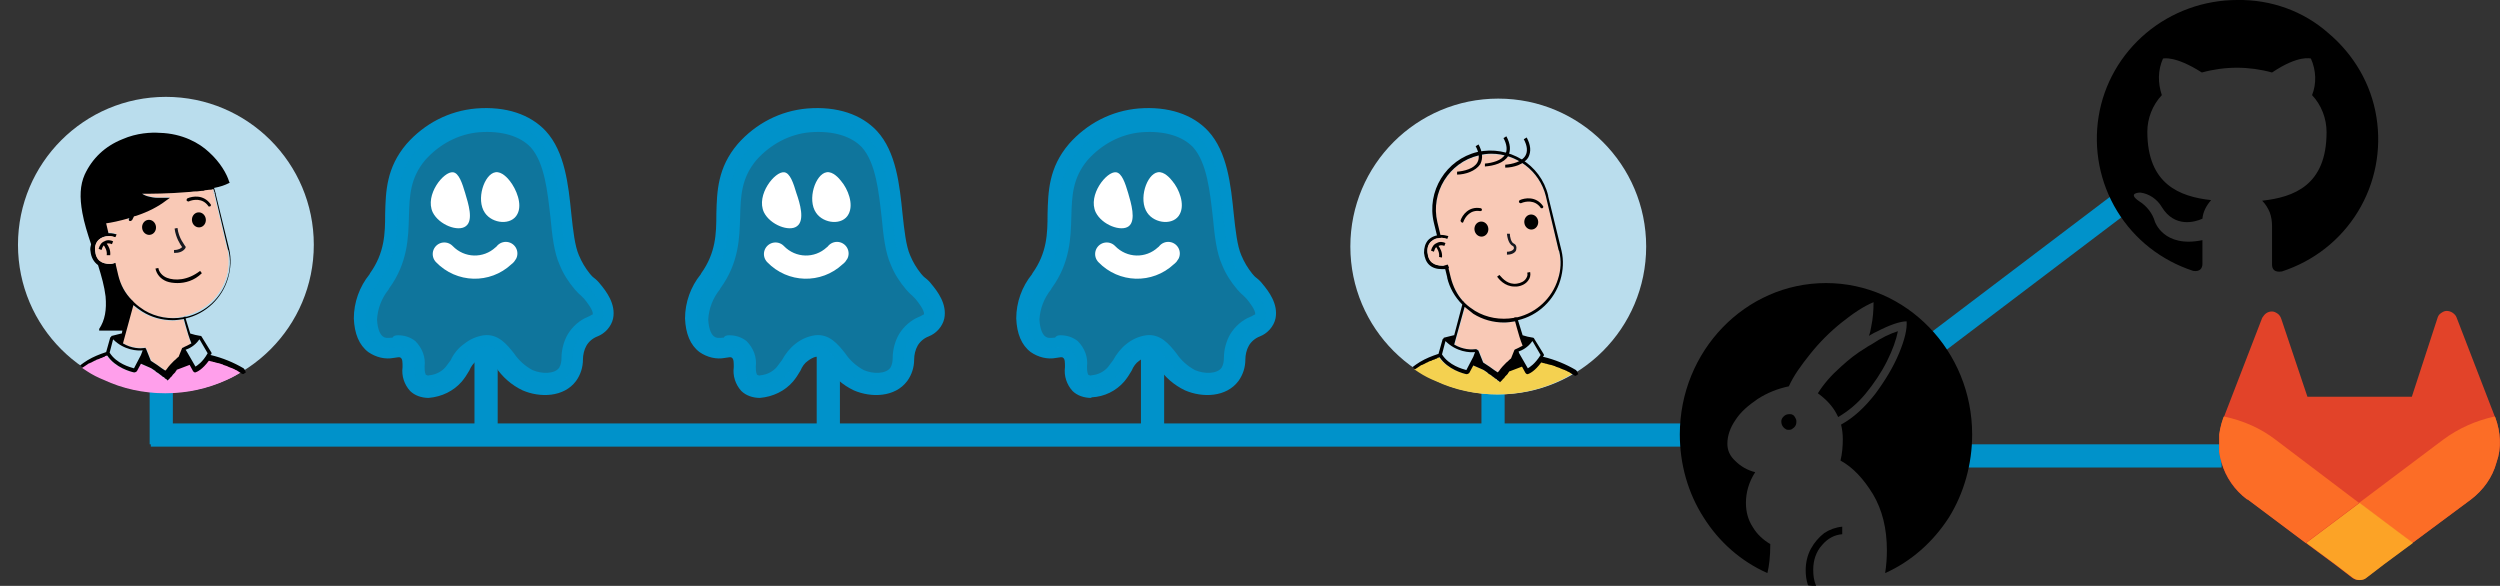 <?xml version="1.0" encoding="utf-8"?>
<!-- Generator: Adobe Illustrator 24.2.0, SVG Export Plug-In . SVG Version: 6.00 Build 0)  -->
<svg version="1.1" id="Layer_1" xmlns="http://www.w3.org/2000/svg" xmlns:xlink="http://www.w3.org/1999/xlink" x="0px" y="0px"
	 viewBox="0 0 431 101" style="enable-background:new 0 0 431 101;" xml:space="preserve">
<rect x="0" y="0" width="431" height="101" fill="#333333" stroke="none"/>
<style type="text/css">
	.st0{fill:none;stroke:#0092CA;stroke-width:4;}
	.st1{clip-path:url(#SVGID_2_);}
	.st2{clip-path:url(#SVGID_4_);}
	.st3{clip-path:url(#SVGID_6_);}
	.st4{fill:#E24329;}
	.st5{fill:#FC6D26;}
	.st6{fill:#FCA326;}
	.st7{fill:#0092CA;}
	.st8{opacity:0.7;fill:#0092CA;enable-background:new    ;}
	.st9{fill:#FFFFFF;}
	.st10{fill:none;stroke:#FFFFFF;stroke-width:4;stroke-linecap:round;stroke-linejoin:round;}
	.st11{fill:#BADDED;}
	.st12{fill:#F9C9B6;}
	.st13{fill:none;}
	.st14{fill:#F4D150;}
	.st15{fill:#171921;}
	.st16{fill:#FF9FEB;}
</style>
<line class="st0" x1="142.8" y1="60.2" x2="142.8" y2="76.6"/>
<line class="st0" x1="83.8" y1="59.6" x2="83.8" y2="76.6"/>
<line class="st0" x1="27.8" y1="66.4" x2="27.8" y2="76.6"/>
<line class="st0" x1="198.7" y1="59.6" x2="198.7" y2="76.6"/>
<line class="st0" x1="257.4" y1="66.4" x2="257.4" y2="76.6"/>
<line class="st0" x1="26" y1="75" x2="290" y2="75"/>
<line class="st0" x1="383" y1="78.6" x2="333.9" y2="78.6"/>
<line class="st0" x1="366.2" y1="34.6" x2="333.2" y2="59.6"/>
<g>
	<g>
		<defs>
			<rect id="SVGID_1_" x="289.5" y="48.8" width="50.5" height="52.2"/>
		</defs>
		<clipPath id="SVGID_2_">
			<use xlink:href="#SVGID_1_"  style="overflow:visible;"/>
		</clipPath>
		<g class="st1">
			<path d="M340,74.9c0-14.4-11.3-26.1-25.2-26.1s-25.2,11.7-25.2,26.1c0,5.1,1.4,10.1,4.1,14.3c2.7,4.3,6.5,7.6,11,9.6
				c0.3-1.2,0.5-2.9,0.5-5c-1.2-0.7-2.3-1.7-3-2.9c-0.8-1.2-1.2-2.6-1.2-4.2c0-1.8,0.5-3.6,1.6-5.3c-1.3-0.3-2.5-1-3.4-1.9
				c-1-0.9-1.4-1.9-1.4-3c0-1.4,0.5-2.8,1.4-4.1c0.9-1.4,2.2-2.5,3.8-3.6c1.7-1.1,3.5-1.8,5.4-2.2c0.8-1.8,2.1-3.6,3.7-5.6
				s3.4-3.8,5.4-5.4c2-1.6,3.8-2.8,5.5-3.5c0,1.4-0.1,2.8-0.4,4.2c-0.1,0.6-0.2,1.1-0.4,1.6c0.4-0.2,0.8-0.5,1.3-0.7
				c2.3-1.2,4.1-1.8,5.2-1.8c0.1,1.3-0.3,3.1-1.3,5.5s-2.4,4.7-4.1,7c-1.8,2.3-3.7,4.1-5.9,5.3c0.2,0.8,0.3,1.7,0.3,2.5
				c0,1.2-0.1,2.5-0.4,3.7c2.2,1.2,4,3.2,5.6,5.8c1.6,2.7,2.4,5.9,2.4,9.7c0,1.3-0.1,2.6-0.3,3.9c4.5-2,8.3-5.4,11-9.6
				C338.6,85,340,80,340,74.9z"/>
			<path d="M327.2,57.1c-0.3,1.5-0.9,3.2-1.9,5.2c-1,2-2.3,3.9-3.7,5.6c-1.4,1.7-3,3-4.7,4c-0.1-0.2-0.2-0.4-0.3-0.6
				c-0.7-1.3-1.7-2.4-3.2-3.5c1-1.6,2.3-3.1,4-4.6c1.3-1.2,2.7-2.3,4.2-3.2c0.3-0.2,0.6-0.4,1-0.6C324.4,58.2,325.9,57.5,327.2,57.1
				z"/>
			<path d="M312.2,94.6c-0.6,1.1-0.9,2.4-0.9,3.7c0,0.9,0.1,1.7,0.4,2.6c0.5,0.1,0.9,0.1,1.4,0.1c-0.4-0.9-0.5-1.8-0.5-2.8
				c0-1.6,0.5-3.1,1.5-4.2c1-1.2,2.2-1.8,3.5-1.9v-1.3c-1.1,0.1-2.2,0.5-3.1,1.1C313.6,92.6,312.8,93.5,312.2,94.6z"/>
			<path d="M309.3,71.7c0.1,0.1,0.2,0.3,0.3,0.5s0.1,0.4,0.1,0.5c0,0.4-0.1,0.7-0.4,1c-0.1,0.1-0.3,0.2-0.4,0.3
				c-0.2,0.1-0.3,0.1-0.5,0.1s-0.4,0-0.5-0.1c-0.2-0.1-0.3-0.2-0.4-0.3c-0.3-0.3-0.4-0.7-0.4-1c0-0.2,0-0.3,0.1-0.5s0.2-0.3,0.3-0.4
				c0.3-0.3,0.6-0.4,1-0.4c0.2,0,0.4,0,0.5,0.1C309.1,71.5,309.2,71.6,309.3,71.7z"/>
		</g>
	</g>
</g>
<path d="M385.7,0C380,0,374.4,2,370,5.7s-7.3,8.8-8.2,14.4c-0.9,5.6,0.2,11.4,3.2,16.3s7.6,8.5,13.1,10.3c1.2,0.2,1.6-0.5,1.6-1.2
	s0-2.1,0-4.1c-6.7,1.4-8.2-3.2-8.2-3.2c-0.4-1.4-1.4-2.7-2.7-3.5c-2.2-1.5,0.2-1.5,0.2-1.5c0.8,0.1,1.5,0.4,2.1,0.8s1.2,1,1.6,1.7
	c2.2,3.6,5.7,2.6,7,2c0.1-1.2,0.7-2.3,1.5-3.2c-5.4-0.6-11-2.7-11-11.8c0-2.3,0.9-4.6,2.5-6.3c-0.7-2.1-0.7-4.3,0.2-6.3
	c0,0,2-0.6,6.7,2.4c4-1.1,8.1-1.1,12.1,0c4.6-3.1,6.7-2.4,6.7-2.4c0.9,2,1,4.3,0.2,6.3c1.6,1.7,2.5,4,2.5,6.4
	c0,9.2-5.7,11.2-11.1,11.8c0.6,0.6,1,1.3,1.3,2c0.3,0.8,0.4,1.6,0.4,2.4c0,3.2,0,5.8,0,6.6s0.4,1.4,1.7,1.2
	c5.5-1.8,10.1-5.4,13.1-10.3s4.1-10.7,3.2-16.3c-0.9-5.7-3.9-10.8-8.3-14.5C397.1,1.9,391.5-0.1,385.7,0z"/>
<g>
	<g>
		<defs>
			<rect id="SVGID_3_" x="382.6" y="52.9" width="48.4" height="48"/>
		</defs>
		<clipPath id="SVGID_4_">
			<use xlink:href="#SVGID_3_"  style="overflow:visible;"/>
		</clipPath>
		<g class="st2">
			<g>
				<g>
					<defs>
						<rect id="SVGID_5_" x="382.6" y="52.8" width="48.4" height="48.1"/>
					</defs>
					<clipPath id="SVGID_6_">
						<use xlink:href="#SVGID_5_"  style="overflow:visible;"/>
					</clipPath>
					<g class="st3">
						<path class="st4" d="M430.2,72l-0.1-0.2l-6.6-17.1c-0.1-0.3-0.4-0.6-0.7-0.8c-0.3-0.2-0.7-0.3-1-0.3c-0.4,0-0.7,0.2-1,0.4
							s-0.5,0.5-0.6,0.9l-4.4,13.5h-18L393.3,55c-0.1-0.3-0.3-0.7-0.6-0.9c-0.3-0.2-0.6-0.4-1-0.4s-0.7,0.1-1,0.3s-0.5,0.5-0.7,0.8
							l-6.6,17.1l-0.1,0.2c-0.9,2.5-1.1,5.2-0.3,7.7c0.7,2.5,2.3,4.8,4.4,6.3l0,0h0.1l10,7.5l5,3.7l3,2.3c0.4,0.3,0.8,0.4,1.2,0.4
							c0.4,0,0.9-0.1,1.2-0.4l3-2.3l5-3.7l10.1-7.5l0,0c2.1-1.6,3.7-3.8,4.4-6.4C431.3,77.2,431.1,74.5,430.2,72z"/>
						<path class="st5" d="M430.2,72l-0.1-0.2c-3.2,0.7-6.2,2-8.9,4l-14.5,10.9c4.9,3.7,9.2,6.9,9.2,6.9l10.1-7.5l0,0
							c2.1-1.6,3.7-3.8,4.4-6.4C431.3,77.2,431.1,74.5,430.2,72z"/>
						<path class="st6" d="M397.6,93.6l5,3.7l3,2.3c0.4,0.3,0.8,0.4,1.2,0.4s0.9-0.1,1.2-0.4l3-2.3l5-3.7c0,0-4.3-3.2-9.2-6.9
							L397.6,93.6z"/>
						<path class="st5" d="M392.3,75.8c-2.6-2-5.6-3.3-8.9-4l-0.1,0.2c-0.9,2.5-1.1,5.2-0.3,7.7c0.7,2.5,2.3,4.8,4.4,6.4l0,0h0.1
							l10,7.5l9.2-6.9L392.3,75.8z"/>
					</g>
				</g>
			</g>
		</g>
	</g>
</g>
<g>
	<path class="st7" d="M73.9,68.6c-1.2,0-2.4-0.4-3.2-1.2c-1-1.1-1.5-2.6-1.3-4.1c0-0.8,0-1.4-0.3-1.6c-0.2-0.2-0.5-0.1-1.2,0
		c-1.5,0.3-3.1-0.1-4.4-1c-1.6-1.2-2.4-3.2-2.5-5.8l0,0c0-2.8,1-5.5,2.7-7.6l0.1-0.2c2.5-3.5,2.6-6.8,2.6-10.2
		c0.1-3.9,0.2-8,3.7-12.1c3.1-3.5,7.3-5.7,12-6.1c5.1-0.4,9.3,1,12,3.9c3.3,3.6,3.9,9.3,4.4,14.3c0.3,2.8,0.6,5.5,1.3,7.1
		c0.5,1.2,1.1,2.2,1.9,3.2c0.2,0.2,0.4,0.5,0.7,0.7c0.4,0.3,0.8,0.7,1.1,1.1c1,1.2,2.7,3.4,2.2,5.9c-0.3,1.4-1.4,2.6-2.7,3.1
		c-0.8,0.3-1.5,0.9-1.9,1.6c-0.4,0.7-0.6,1.6-0.6,2.4c0,1.3-0.4,2.6-1.2,3.7c-2.1,2.8-6.2,2.9-9.2,1.6c-1.9-0.9-3.5-2.3-4.7-4.1
		c-0.8-1.1-1.4-1.7-1.8-1.7c-0.5,0.1-1,0.4-1.4,0.7c-0.6,0.4-1,1-1.3,1.7c-0.4,0.7-0.8,1.3-1.3,1.9C78.2,67.4,76.2,68.4,73.9,68.6
		L73.9,68.6z M68.6,57.8c1.1,0,2.1,0.3,3,1c1.2,1.2,1.8,2.8,1.6,4.4c0,0.5,0,0.9,0.2,1.4c0.2,0.1,0.4,0.2,0.6,0.1
		c1.1-0.1,2.1-0.6,2.8-1.4c0.3-0.4,0.6-0.8,0.9-1.2C78.2,61,79,60,80,59.3c1-0.8,2.1-1.3,3.4-1.5c2.5-0.3,4,1.6,5.2,3.1
		c0.8,1.2,1.9,2.2,3.2,2.9c1.6,0.7,3.8,0.7,4.6-0.4c0.3-0.5,0.4-1.1,0.4-1.7c0-1.4,0.4-2.9,1.1-4.1c0.8-1.3,2-2.4,3.5-3
		c0.3-0.1,0.5-0.3,0.8-0.4c0.1-0.7-1-2.1-1.5-2.7c-0.2-0.2-0.4-0.4-0.6-0.6c-0.4-0.3-0.7-0.7-1-1c-1.1-1.3-2-2.7-2.6-4.2
		c-1-2.2-1.3-5.1-1.6-8.2c-0.5-4.4-1-9.4-3.4-12.1c-1.8-1.9-4.9-2.9-8.9-2.6c-3.6,0.3-6.9,2.1-9.3,4.8c-2.6,3.1-2.7,6.2-2.8,9.7
		c-0.1,3.7-0.2,8-3.4,12.4L67,49.9c-1.2,1.5-1.9,3.3-2,5.2l0,0c0.1,1.8,0.6,2.6,1,2.9c0.4,0.3,0.7,0.3,1.7,0.2
		C67.8,57.9,68.2,57.8,68.6,57.8z"/>
	<path class="st8" d="M63,54.9c-0.1-3.2,1.8-5.6,2.5-6.6c5.7-8,0.2-15.2,6.2-22.3c2.7-3.1,6.5-5,10.6-5.4c1.2,0,7-0.5,10.4,3.3
		c4.7,5.1,3.3,16,5.4,20.9c0.6,1.4,1.3,2.6,2.3,3.8c0.8,0.9,1.1,0.9,1.7,1.7c0.8,1,2.2,2.7,1.9,4.3c-0.4,2-2.8,1.5-4.4,4.1
		c-1.5,2.4-0.3,4.1-1.6,5.9c-1.5,2-4.7,2-6.9,1c-3.9-1.7-4.6-6.2-7.4-5.9c-0.9,0.1-1.7,0.5-2.4,1.1c-1.6,1.2-1.7,2.5-2.9,3.9
		c-1.7,1.9-4.8,2.8-6.2,1.4c-1.4-1.4,0-4.2-1.7-5.7c-1.6-1.4-3.7,0.4-5.6-1.1C63.1,58,63,55.6,63,54.9z"/>
	<path class="st9" d="M80.2,33.3c-0.5-1.7-1.1-3.5-2.1-3.6c-1.6-0.2-4.9,3.9-3.5,6.9c1.1,2.2,4.4,3.4,5.7,2.4
		C81.7,38,80.7,35,80.2,33.3z"/>
	<path class="st9" d="M87.9,31.2c-0.3-0.4-1.4-1.7-2.5-1.5c-1.9,0.3-3.4,4.7-1.8,7c1.3,1.9,4.6,2.2,5.6,0.2
		C90.1,35.2,89,32.6,87.9,31.2z"/>
	<path class="st10" d="M76.6,43.8c2.8,2.9,7.3,3,10.2,0.3c0.1-0.1,0.3-0.2,0.4-0.4"/>
</g>
<g>
	<path class="st7" d="M131,68.6c-1.2,0-2.4-0.4-3.2-1.2c-1-1.1-1.5-2.6-1.3-4.1c0-0.8,0-1.4-0.3-1.6c-0.2-0.2-0.5-0.1-1.2,0
		c-1.5,0.3-3.1-0.1-4.4-1c-1.6-1.2-2.4-3.2-2.5-5.8l0,0c0-2.8,1-5.5,2.7-7.6l0.1-0.2c2.5-3.5,2.6-6.8,2.6-10.2
		c0.1-3.9,0.2-8,3.7-12.1c3.1-3.5,7.3-5.7,12-6.1c5.1-0.4,9.3,1,12,3.9c3.3,3.6,3.9,9.3,4.4,14.3c0.3,2.8,0.6,5.5,1.3,7.1
		c0.5,1.2,1.1,2.2,1.9,3.2c0.2,0.2,0.4,0.5,0.7,0.7c0.4,0.3,0.8,0.7,1.1,1.1c1,1.2,2.7,3.4,2.2,5.9c-0.3,1.4-1.4,2.6-2.7,3.1
		c-0.8,0.3-1.5,0.9-1.9,1.6c-0.4,0.7-0.6,1.6-0.6,2.4c0,1.3-0.4,2.6-1.2,3.7c-2.1,2.8-6.2,2.9-9.2,1.6c-1.9-0.9-3.5-2.3-4.7-4.1
		c-0.8-1.1-1.4-1.7-1.8-1.7c-0.5,0.1-1,0.4-1.4,0.7c-0.6,0.4-1,1-1.3,1.7c-0.4,0.7-0.8,1.3-1.3,1.9C135.3,67.4,133.3,68.4,131,68.6
		L131,68.6z M125.7,57.8c1.1,0,2.1,0.3,3,1c1.2,1.2,1.8,2.8,1.6,4.4c0,0.5,0,0.9,0.2,1.4c0.2,0.1,0.4,0.2,0.6,0.1
		c1.1-0.1,2.1-0.6,2.8-1.4c0.3-0.4,0.6-0.8,0.9-1.2c0.6-1.1,1.4-2.1,2.3-2.8c1-0.8,2.1-1.3,3.4-1.5c2.5-0.3,4,1.6,5.2,3.1
		c0.8,1.2,1.9,2.2,3.2,2.9c1.6,0.7,3.8,0.7,4.6-0.4c0.3-0.5,0.4-1.1,0.4-1.7c0-1.4,0.4-2.9,1.1-4.1c0.8-1.3,2-2.4,3.5-3
		c0.3-0.1,0.5-0.3,0.8-0.4c0.1-0.7-1-2.1-1.5-2.7c-0.2-0.2-0.4-0.4-0.6-0.6c-0.4-0.3-0.7-0.7-1-1c-1.1-1.3-2-2.7-2.6-4.2
		c-1-2.2-1.3-5.1-1.6-8.2c-0.5-4.4-1-9.4-3.4-12.1c-1.8-1.9-4.9-2.9-8.9-2.6c-3.6,0.3-6.9,2.1-9.3,4.8c-2.6,3.1-2.7,6.2-2.8,9.7
		c-0.1,3.7-0.2,8-3.4,12.4l-0.1,0.2c-1.2,1.5-1.9,3.3-2,5.2l0,0c0.1,1.8,0.6,2.6,1,2.9c0.4,0.3,0.7,0.3,1.7,0.2
		C124.9,57.9,125.3,57.8,125.7,57.8z"/>
	<path class="st8" d="M120.1,54.9c-0.1-3.2,1.8-5.6,2.5-6.6c5.7-8,0.2-15.2,6.2-22.3c2.7-3.1,6.5-5,10.6-5.4c1.2,0,7-0.5,10.4,3.3
		c4.7,5.1,3.3,16,5.4,20.9c0.6,1.4,1.3,2.6,2.3,3.8c0.8,0.9,1.1,0.9,1.7,1.7c0.8,1,2.2,2.7,1.9,4.3c-0.4,2-2.8,1.5-4.4,4.1
		c-1.5,2.4-0.3,4.1-1.6,5.9c-1.5,2-4.7,2-6.9,1c-3.9-1.7-4.6-6.2-7.4-5.9c-0.9,0.1-1.7,0.5-2.4,1.1c-1.6,1.2-1.7,2.5-2.9,3.9
		c-1.7,1.9-4.8,2.8-6.2,1.4c-1.4-1.4,0-4.2-1.7-5.7c-1.6-1.4-3.7,0.4-5.6-1.1C120.2,58,120.1,55.6,120.1,54.9z"/>
	<path class="st9" d="M137.3,33.3c-0.5-1.7-1.1-3.5-2.1-3.6c-1.6-0.2-4.9,3.9-3.5,6.9c1.1,2.2,4.4,3.4,5.7,2.4
		C138.8,38,137.9,35,137.3,33.3z"/>
	<path class="st9" d="M145,31.2c-0.3-0.4-1.4-1.7-2.5-1.5c-1.9,0.3-3.4,4.7-1.8,7c1.3,1.9,4.6,2.2,5.6,0.2
		C147.2,35.2,146.2,32.6,145,31.2z"/>
	<path class="st10" d="M133.7,43.8c2.8,2.9,7.3,3,10.2,0.3c0.1-0.1,0.3-0.2,0.4-0.4"/>
</g>
<g>
	<path class="st7" d="M188.1,68.6c-1.2,0-2.4-0.4-3.2-1.2c-1-1.1-1.5-2.6-1.3-4.1c0-0.8,0-1.4-0.3-1.6c-0.2-0.2-0.5-0.1-1.2,0
		c-1.5,0.3-3.1-0.1-4.4-1c-1.6-1.2-2.4-3.2-2.5-5.8l0,0c0-2.8,1-5.5,2.7-7.6l0.1-0.2c2.5-3.5,2.6-6.8,2.6-10.2
		c0.1-3.9,0.2-8,3.7-12.1c3.1-3.5,7.3-5.7,12-6.1c5.1-0.4,9.3,1,12,3.9c3.3,3.6,3.9,9.3,4.4,14.3c0.3,2.8,0.6,5.5,1.3,7.1
		c0.5,1.2,1.1,2.2,1.9,3.2c0.2,0.2,0.4,0.5,0.7,0.7c0.4,0.3,0.8,0.7,1.1,1.1c1,1.2,2.7,3.4,2.2,5.9c-0.3,1.4-1.4,2.6-2.7,3.1
		c-0.8,0.3-1.5,0.9-1.9,1.6c-0.4,0.7-0.6,1.6-0.6,2.4c0,1.3-0.4,2.6-1.2,3.7c-2.1,2.8-6.2,2.9-9.2,1.6c-1.9-0.9-3.5-2.3-4.7-4.1
		c-0.8-1.1-1.4-1.7-1.8-1.7c-0.5,0.1-1,0.4-1.4,0.7c-0.6,0.4-1,1-1.3,1.7c-0.4,0.7-0.8,1.3-1.3,1.9c-1.4,1.6-3.4,2.6-5.6,2.7
		L188.1,68.6z M182.8,57.8c1.1,0,2.1,0.3,3,1c1.2,1.2,1.8,2.8,1.6,4.4c0,0.5,0,0.9,0.2,1.4c0.2,0.1,0.4,0.2,0.6,0.1
		c1.1-0.1,2.1-0.6,2.8-1.4c0.3-0.4,0.6-0.8,0.9-1.2c0.6-1.1,1.4-2.1,2.3-2.8c1-0.8,2.1-1.3,3.4-1.5c2.5-0.3,4,1.6,5.2,3.1
		c0.8,1.2,1.9,2.2,3.2,2.9c1.6,0.7,3.8,0.7,4.6-0.4c0.3-0.5,0.4-1.1,0.4-1.7c0-1.4,0.4-2.9,1.1-4.1c0.8-1.3,2-2.4,3.5-3
		c0.3-0.1,0.5-0.3,0.8-0.4c0.1-0.7-1-2.1-1.5-2.7c-0.2-0.2-0.4-0.4-0.6-0.6c-0.4-0.3-0.7-0.7-1-1c-1.1-1.3-2-2.7-2.6-4.2
		c-1-2.2-1.3-5.1-1.6-8.2c-0.5-4.4-1-9.4-3.4-12.1c-1.8-1.9-4.9-2.9-8.9-2.6c-3.6,0.3-6.9,2.1-9.3,4.8c-2.6,3.1-2.7,6.2-2.8,9.7
		c-0.1,3.7-0.2,8-3.4,12.4l-0.1,0.2c-1.2,1.5-1.9,3.3-2,5.2l0,0c0.1,1.8,0.6,2.6,1,2.9c0.4,0.3,0.7,0.3,1.7,0.2
		C182.1,57.9,182.4,57.8,182.8,57.8z"/>
	<path class="st8" d="M177.2,54.9c-0.1-3.2,1.8-5.6,2.5-6.6c5.7-8,0.2-15.2,6.2-22.3c2.7-3.1,6.5-5,10.6-5.4c1.2,0,7-0.5,10.4,3.3
		c4.7,5.1,3.3,16,5.4,20.9c0.6,1.4,1.3,2.6,2.3,3.8c0.8,0.9,1.1,0.9,1.7,1.7c0.8,1,2.2,2.7,1.9,4.3c-0.4,2-2.8,1.5-4.4,4.1
		c-1.5,2.4-0.3,4.1-1.6,5.9c-1.5,2-4.7,2-6.9,1c-3.9-1.7-4.6-6.2-7.4-5.9c-0.9,0.1-1.7,0.5-2.4,1.1c-1.6,1.2-1.7,2.5-2.9,3.9
		c-1.7,1.9-4.8,2.8-6.2,1.4s0-4.2-1.7-5.7c-1.6-1.4-3.7,0.4-5.6-1.1C177.3,58,177.2,55.6,177.2,54.9z"/>
	<path class="st9" d="M194.5,33.3c-0.5-1.7-1.1-3.5-2.1-3.6c-1.6-0.2-4.9,3.9-3.5,6.9c1.1,2.2,4.4,3.4,5.7,2.4S195,35,194.5,33.3z"
		/>
	<path class="st9" d="M202.1,31.2c-0.3-0.4-1.4-1.7-2.5-1.5c-1.9,0.3-3.4,4.7-1.8,7c1.3,1.9,4.6,2.2,5.6,0.2
		C204.3,35.2,203.3,32.6,202.1,31.2z"/>
	<path class="st10" d="M190.8,43.8c2.8,2.9,7.3,3,10.2,0.3c0.1-0.1,0.3-0.2,0.4-0.4"/>
</g>
<g>
	<circle class="st11" cx="258.3" cy="42.5" r="25.5"/>
	<path class="st12" d="M268.6,48.2c0.5-1.6,0.5-3.2,0.2-4.8l-0.1-0.2l-2.2-9.3c-1.1-4.4-5-7.3-9.4-7.3c-0.7,0-1.5,0.1-2.2,0.3
		c-5.1,1.2-8.3,6.4-7.1,11.5l0,0l2.3,9.5c0.4,1.5,1.2,2.9,2.2,4.1c0.1,0.1,0.1,0.2,0.2,0.2c0,0,0.1,0.1,0.1,0.1c0,0,0.1,0.1,0.1,0.1
		c0.5,0.5,1.1,0.9,1.7,1.3c2,1.2,4.4,1.7,6.7,1.2c0.1,0,0.2,0,0.3-0.1c0.1,0,0.2,0,0.3-0.1C265,54,267.6,51.4,268.6,48.2z"/>
	<path d="M271.7,64.2C271.7,64.2,271.7,64.2,271.7,64.2C271.7,64.2,271.7,64.2,271.7,64.2L271.7,64.2z"/>
	<path class="st13" d="M259.1,65.1C259.1,65.1,259.1,65,259.1,65.1C259.1,65,259.1,65.1,259.1,65.1z"/>
	<path class="st13" d="M259.9,64c-0.1,0.1-0.2,0.2-0.2,0.3l0,0C259.7,64.2,259.8,64.1,259.9,64L259.9,64z"/>
	<path class="st13" d="M265.7,62C265.7,62,265.7,62,265.7,62C265.7,62,265.7,62,265.7,62C265.7,62,265.7,62,265.7,62z"/>
	<path class="st13" d="M259.6,64.4c-0.1,0.1-0.2,0.2-0.3,0.3l0,0C259.4,64.6,259.5,64.5,259.6,64.4L259.6,64.4z"/>
	<path class="st13" d="M260.2,63.7c-0.1,0.1-0.2,0.2-0.2,0.3l0,0C260,63.9,260.1,63.8,260.2,63.7L260.2,63.7z"/>
	<path class="st13" d="M269.4,63.2c0.1,0,0.2,0.1,0.3,0.1C269.6,63.3,269.5,63.3,269.4,63.2z"/>
	<path class="st13" d="M268,62.7c0.1,0,0.1,0,0.2,0.1C268.1,62.7,268.1,62.7,268,62.7z"/>
	<path class="st13" d="M267.2,62.4c0,0,0.1,0,0.1,0C267.3,62.4,267.3,62.4,267.2,62.4z"/>
	<path class="st13" d="M266.5,62.2c0,0,0.1,0,0.1,0C266.5,62.2,266.5,62.2,266.5,62.2z"/>
	<path class="st13" d="M268.7,62.9c0.1,0,0.2,0.1,0.2,0.1C268.9,63,268.8,63,268.7,62.9z"/>
	<path class="st13" d="M245.9,62.5c0.1,0,0.1-0.1,0.2-0.1C246,62.4,245.9,62.5,245.9,62.5z"/>
	<path class="st13" d="M245.4,62.7c0.1,0,0.2-0.1,0.2-0.1C245.6,62.6,245.5,62.7,245.4,62.7z"/>
	<path class="st13" d="M244.9,63.1c0.1-0.1,0.3-0.2,0.4-0.2C245.1,62.9,245,63,244.9,63.1z"/>
	<path class="st13" d="M246.3,62.3c0.1,0,0.1-0.1,0.2-0.1C246.4,62.2,246.4,62.3,246.3,62.3z"/>
	<path class="st13" d="M248.2,61.6C248.2,61.6,248.2,61.6,248.2,61.6C248.2,61.6,248.2,61.6,248.2,61.6
		C248.2,61.6,248.2,61.6,248.2,61.6z"/>
	<path class="st13" d="M247.7,61.7c0,0,0.1,0,0.1-0.1C247.8,61.7,247.7,61.7,247.7,61.7z"/>
	<path class="st13" d="M256.4,64.2L256.4,64.2c-0.1-0.1-0.2-0.2-0.3-0.2l0,0C256.2,64.1,256.3,64.2,256.4,64.2
		C256.4,64.2,256.4,64.2,256.4,64.2z"/>
	<path class="st13" d="M247.2,61.9c0.1,0,0.1,0,0.2-0.1C247.3,61.9,247.3,61.9,247.2,61.9z"/>
	<path class="st13" d="M246.8,62.1c0.1,0,0.1,0,0.2-0.1C246.9,62,246.8,62.1,246.8,62.1z"/>
	<path class="st13" d="M259.1,65C259.1,65,259.1,65,259.1,65C259.1,65,259.1,65,259.1,65L259.1,65z"/>
	<path class="st13" d="M271.5,64.3c-0.2-0.1-0.4-0.3-0.7-0.4C271.1,64.1,271.3,64.2,271.5,64.3z"/>
	<polygon class="st13" points="258.3,65.6 258.1,65.4 258.3,65.6 	"/>
	<path class="st13" d="M257.8,65.3L257.8,65.3c-0.1-0.1-0.2-0.2-0.3-0.2C257.6,65.1,257.7,65.2,257.8,65.3
		C257.8,65.3,257.8,65.3,257.8,65.3z"/>
	<path class="st13" d="M270.1,63.6c0.1,0.1,0.3,0.1,0.4,0.2C270.4,63.7,270.3,63.6,270.1,63.6z"/>
	<path class="st14" d="M270.5,63.8c-0.1-0.1-0.3-0.1-0.4-0.2c-0.1-0.1-0.3-0.1-0.4-0.2c-0.1,0-0.2-0.1-0.3-0.1
		c-0.2-0.1-0.3-0.1-0.5-0.2c-0.1,0-0.2-0.1-0.2-0.1c-0.2-0.1-0.4-0.1-0.6-0.2c-0.1,0-0.1,0-0.2-0.1c-0.2-0.1-0.4-0.1-0.6-0.2
		c0,0-0.1,0-0.1,0c-0.2-0.1-0.4-0.1-0.7-0.2c0,0-0.1,0-0.1,0c-0.2-0.1-0.5-0.1-0.7-0.2c0,0,0,0-0.1,0c-1.1,1.5-1.9,1.9-2.3,2
		c0,0-0.1,0-0.1,0c-0.1,0-0.3-0.1-0.3-0.2l-0.6-1.1l-2.1,0.8c0,0,0,0-0.1,0l0,0c-0.1,0.1-0.2,0.2-0.3,0.3l0,0
		c-0.1,0.1-0.2,0.2-0.3,0.3l0,0c-0.1,0.1-0.2,0.2-0.3,0.4l-0.2,0.3c0,0,0,0,0,0c0,0,0,0,0,0c0,0,0,0.1-0.1,0.1c0,0,0,0.1-0.1,0.1
		l-0.1,0.2l-0.2,0.3l0,0.1l-0.1,0.1l-0.1-0.1l-0.1-0.1l0,0c0,0,0,0,0,0l0,0c-0.1-0.1-0.2-0.1-0.3-0.2l-0.2-0.2c0,0,0,0,0,0
		c-0.1-0.1-0.2-0.2-0.3-0.2c0,0,0,0,0,0l0,0c-0.1-0.1-0.2-0.2-0.4-0.3l-0.5-0.4c-0.1,0-0.1-0.1-0.2-0.1c-0.1-0.1-0.3-0.2-0.4-0.3
		l0,0c-0.1-0.1-0.2-0.1-0.3-0.2c0,0,0,0,0,0l-0.2-0.1l-1.6-0.7l-0.7,1.3c-0.1,0.1-0.2,0.2-0.4,0.2c0,0-0.1,0-0.1,0
		c-0.5-0.1-3.2-0.8-4.6-2.9c0,0,0,0-0.1,0c-0.1,0-0.2,0.1-0.3,0.1c0,0-0.1,0-0.1,0.1c-0.1,0-0.2,0.1-0.3,0.1c-0.1,0-0.1,0-0.2,0.1
		c-0.1,0-0.2,0.1-0.3,0.1c-0.1,0-0.1,0-0.2,0.1c-0.1,0-0.2,0.1-0.3,0.1c-0.1,0-0.1,0.1-0.2,0.1c-0.1,0-0.2,0.1-0.2,0.1
		c-0.1,0-0.1,0.1-0.2,0.1c-0.1,0-0.1,0.1-0.2,0.1c-0.1,0-0.2,0.1-0.2,0.1c-0.1,0-0.1,0.1-0.2,0.1c-0.1,0.1-0.3,0.2-0.4,0.2
		c-0.3,0.2-0.6,0.4-0.9,0.6c0.3,0.2,0.6,0.4,0.9,0.6c0.9,0.6,1.9,1.1,2.9,1.5c3.2,1.5,6.8,2.3,10.6,2.3s7.3-0.8,10.6-2.3
		c0.9-0.4,1.8-0.9,2.6-1.4c-0.2-0.1-0.4-0.3-0.7-0.4C270.7,63.9,270.6,63.8,270.5,63.8z"/>
	<path class="st13" d="M249.2,58.9l-0.6,2.3c1.2,1.9,3.5,2.5,4.2,2.7l1.2-2.3l0.3-0.7C253.4,60.9,251.1,60.8,249.2,58.9z"/>
	<path class="st13" d="M261.6,56.5c0.3,1.1,0.6,2.1,1,3.1C262.2,58.6,261.9,57.5,261.6,56.5z"/>
	<path class="st13" d="M264.1,59c-0.7,0.9-1.8,1.4-2.3,1.7l0.1,0.3l1.5,2.6c0.3-0.1,1.2-0.6,2.2-2.2L264.1,59L264.1,59z"/>
	<path class="st13" d="M252.5,52.1C252.5,52.2,252.6,52.2,252.5,52.1c0.1,0.1,0.2,0.2,0.2,0.2c0.5,0.5,1.1,0.9,1.7,1.3
		c2,1.2,4.4,1.7,6.7,1.2c0.1,0,0.2,0,0.3-0.1c0.1,0,0.1,0,0.2,0c0,0,0,0,0.1,0c0,0,0,0,0,0c0,0,0,0,0,0c3.3-0.8,6-3.3,7-6.6
		c0.5-1.6,0.5-3.2,0.2-4.8l-0.1-0.2l-2.2-9.3c-1.1-4.4-5-7.3-9.4-7.3c-0.7,0-1.5,0.1-2.2,0.3c-5.1,1.2-8.3,6.4-7.1,11.5l0,0l2.3,9.5
		c0.4,1.5,1.2,2.9,2.2,4.1C252.4,52,252.4,52.1,252.5,52.1z"/>
	<path class="st12" d="M262.6,59.6c-0.3-1-0.7-2.1-1-3.1c-0.1-0.4-0.2-0.7-0.3-1.1c-0.6,0.1-1.3,0.2-1.9,0.2c-1.8,0-3.7-0.5-5.3-1.5
		c-0.5-0.3-1.1-0.7-1.5-1.2l-1.8,6.5c1.5,0.9,3,0.9,3.7,0.8c0.2,0,0.3,0,0.4,0.2c0,0,0,0.1,0.1,0.1l0.8,2c0.8,0.5,1.4,1,1.9,1.3
		c0.2,0.1,0.4,0.3,0.6,0.4c0,0,0,0,0,0c0.1-0.1,0.1-0.1,0.2-0.2c0.4-0.5,0.8-1,1.3-1.5c0.3-0.3,0.5-0.5,0.8-0.7l0.6-1.5
		c0-0.1,0.1-0.1,0.2-0.1c0,0,0.1,0,0.1-0.1C261.6,60.1,262.1,59.9,262.6,59.6C262.6,59.6,262.6,59.6,262.6,59.6z"/>
	<path d="M247.8,61.7c0.1,0,0.2-0.1,0.3-0.1C248,61.6,247.9,61.6,247.8,61.7z"/>
	<path d="M269.7,63.4c0.1,0.1,0.3,0.1,0.4,0.2C270,63.5,269.9,63.4,269.7,63.4z"/>
	<path d="M246.1,62.4c0.1,0,0.2-0.1,0.2-0.1C246.2,62.3,246.2,62.4,246.1,62.4z"/>
	<path d="M246.9,62c0.1,0,0.2-0.1,0.3-0.1C247.1,61.9,247,62,246.9,62z"/>
	<path d="M245.3,62.8c0.1,0,0.1-0.1,0.2-0.1C245.4,62.8,245.3,62.8,245.3,62.8z"/>
	<path d="M245.7,62.6c0.1,0,0.1-0.1,0.2-0.1C245.8,62.5,245.7,62.6,245.7,62.6z"/>
	<path d="M246.5,62.2c0.1,0,0.2-0.1,0.3-0.1C246.7,62.1,246.6,62.2,246.5,62.2z"/>
	<path d="M247.4,61.8c0.1,0,0.2-0.1,0.3-0.1C247.6,61.8,247.5,61.8,247.4,61.8z"/>
	<path d="M267.4,62.5c0.2,0.1,0.4,0.1,0.6,0.2C267.8,62.6,267.6,62.5,267.4,62.5z"/>
	<path d="M266.6,62.2c0.2,0.1,0.4,0.1,0.7,0.2C267,62.3,266.8,62.3,266.6,62.2z"/>
	<path d="M268.2,62.7c0.2,0.1,0.4,0.1,0.6,0.2C268.5,62.9,268.4,62.8,268.2,62.7z"/>
	<path d="M269,63c0.2,0.1,0.3,0.1,0.5,0.2C269.3,63.2,269.1,63.1,269,63z"/>
	<path d="M265.8,62c0.2,0.1,0.5,0.1,0.7,0.2C266.2,62.1,266,62.1,265.8,62z"/>
	<path d="M270.5,63.8c0.1,0.1,0.2,0.1,0.3,0.2C270.7,63.9,270.6,63.8,270.5,63.8z"/>
	<path d="M257.1,64.7c0.1,0.1,0.2,0.2,0.4,0.3l0,0c0,0,0,0,0,0C257.4,64.9,257.2,64.8,257.1,64.7c-0.2-0.1-0.4-0.3-0.7-0.5
		c0.1,0,0.1,0.1,0.2,0.1L257.1,64.7z"/>
	<path d="M259.3,64.7c-0.1,0.1-0.1,0.2-0.2,0.3L259.3,64.7C259.3,64.7,259.3,64.7,259.3,64.7z"/>
	<path d="M271.7,63.8c-1.7-1-3.6-1.8-5.7-2.3c0,0,0-0.1,0.1-0.1c0.1-0.1,0.1-0.3,0-0.4l-1.6-2.6c0-0.1-0.1-0.1-0.2-0.2
		c0,0,0,0-0.1,0c-0.6-0.1-1.1-0.2-1.7-0.4c-0.1-0.4-0.3-0.9-0.4-1.3c-0.1-0.4-0.3-0.9-0.4-1.3c3.5-0.8,6.3-3.5,7.3-6.9
		c0.5-1.7,0.6-3.4,0.2-5.1l-2.3-9.4l0-0.1c-1.3-5.4-6.8-8.7-12.2-7.5c-5.4,1.3-8.8,6.8-7.5,12.2l2.3,9.4l0,0.1
		c0.4,1.7,1.3,3.3,2.6,4.6l-1.4,5.3c0,0,0,0-0.1,0l-1.6,0.4c-0.1,0-0.1,0-0.1,0.1c-0.1,0.1-0.1,0.1-0.2,0.2l-0.7,2.5
		c-1.2,0.4-2.2,0.8-3.2,1.4c-0.5,0.3-0.9,0.6-1.3,0.9c0.1,0.1,0.2,0.1,0.2,0.2c0.1,0.1,0.2,0.1,0.2,0.2c0.3-0.2,0.6-0.4,0.9-0.6
		c0.1-0.1,0.3-0.2,0.4-0.2c0.1,0,0.1-0.1,0.2-0.1c0.1,0,0.2-0.1,0.2-0.1c0.1,0,0.1-0.1,0.2-0.1c0.1,0,0.1-0.1,0.2-0.1
		c0.1,0,0.2-0.1,0.2-0.1c0.1,0,0.1-0.1,0.2-0.1c0.1,0,0.2-0.1,0.3-0.1c0.1,0,0.1,0,0.2-0.1c0.1,0,0.2-0.1,0.3-0.1
		c0.1,0,0.1,0,0.2-0.1c0.1,0,0.2-0.1,0.3-0.1c0,0,0.1,0,0.1-0.1c0.1,0,0.2-0.1,0.3-0.1c0,0,0,0,0.1,0c0,0,0,0,0,0
		c1.4,2.1,4.1,2.8,4.6,2.9c0,0,0.1,0,0.1,0c0.1,0,0.3-0.1,0.4-0.2l0.7-1.3l1.6,0.7c0,0,0,0,0,0l0.2,0.1c0,0,0,0,0,0c0,0,0,0,0,0
		c0.1,0.1,0.2,0.1,0.3,0.2l0,0c0.1,0.1,0.2,0.1,0.3,0.2l0,0c0,0,0,0,0.1,0.1c0.2,0.2,0.5,0.3,0.7,0.5c0.1,0.1,0.3,0.2,0.4,0.3
		c0.1,0.1,0.2,0.2,0.3,0.2l0,0c0.1,0.1,0.2,0.1,0.2,0.2l0,0l0.3,0.2l0,0l0,0c0,0,0.1,0,0.1,0.1l0,0l0.1,0.1l0.1-0.1l0,0
		c0,0,0.1-0.1,0.1-0.1l0.2-0.2l0,0l0,0c0,0,0,0,0,0l0,0c0,0,0-0.1,0.1-0.1c0,0,0-0.1,0.1-0.1c0,0,0-0.1,0.1-0.1c0,0,0,0,0,0
		c0,0,0,0,0,0l0,0c0.1-0.1,0.1-0.2,0.2-0.3c0,0,0,0,0,0l0,0c0.1-0.1,0.2-0.2,0.3-0.3l0,0c0,0,0,0,0,0l0,0c0.1-0.1,0.2-0.2,0.2-0.3
		l0,0c0,0,0,0,0,0l0,0c0.1-0.1,0.2-0.2,0.2-0.3l0,0c0,0,0,0,0,0c0,0,0,0,0.1,0l2.1-0.8l0.6,1.1c0.1,0.1,0.2,0.2,0.3,0.2
		c0,0,0.1,0,0.1,0c0.3-0.1,1.2-0.5,2.3-2c0,0,0,0,0,0c0,0,0,0,0.1,0c0.2,0.1,0.5,0.1,0.7,0.2c0,0,0.1,0,0.1,0
		c0.2,0.1,0.4,0.1,0.7,0.2c0,0,0.1,0,0.1,0c0.2,0.1,0.4,0.1,0.6,0.2c0.1,0,0.1,0,0.2,0.1c0.2,0.1,0.4,0.1,0.6,0.2
		c0.1,0,0.2,0.1,0.2,0.1c0.2,0.1,0.3,0.1,0.5,0.2c0.1,0,0.2,0.1,0.3,0.1c0.1,0.1,0.3,0.1,0.4,0.2c0.1,0.1,0.3,0.1,0.4,0.2
		c0.1,0.1,0.2,0.1,0.3,0.2c0.2,0.1,0.4,0.3,0.7,0.4c0.1,0,0.2-0.1,0.2-0.1v0c0,0,0,0,0,0c0.1-0.1,0.2-0.1,0.3-0.2
		C271.9,64,271.8,63.9,271.7,63.8z M250.1,47.8l-2.3-9.5l0,0c-1.2-5.1,2-10.3,7.1-11.5c0.7-0.2,1.5-0.3,2.2-0.3
		c4.3,0,8.3,2.9,9.4,7.3l2.2,9.3l0.1,0.2c0.4,1.6,0.3,3.3-0.2,4.8c-1,3.3-3.7,5.8-7,6.6c0,0,0,0,0,0c0,0,0,0,0,0c0,0,0,0-0.1,0
		c-0.1,0-0.1,0-0.2,0c-0.1,0-0.2,0-0.3,0.1c-2.3,0.4-4.7,0-6.7-1.2c-0.6-0.4-1.2-0.8-1.7-1.3c0,0-0.1-0.1-0.1-0.1
		c0,0-0.1-0.1-0.1-0.1c-0.1-0.1-0.1-0.2-0.2-0.2C251.2,50.8,250.5,49.4,250.1,47.8z M254,61.5l-1.2,2.3c-0.7-0.2-3-0.8-4.2-2.7
		l0.6-2.3c1.9,1.9,4.2,2,5.1,1.9L254,61.5z M261.3,60.2c-0.1,0-0.1,0.1-0.2,0.1l-0.6,1.5c-0.3,0.2-0.5,0.5-0.8,0.7
		c-0.4,0.4-0.9,0.9-1.3,1.5c-0.1,0.1-0.1,0.1-0.2,0.2c0,0,0,0,0,0c-0.2-0.1-0.4-0.3-0.6-0.4c-0.4-0.3-1.1-0.8-1.9-1.3l-0.8-2
		c0,0,0-0.1-0.1-0.1c-0.1-0.1-0.2-0.2-0.4-0.2c-0.7,0.1-2.2,0.1-3.7-0.8l1.8-6.5c0.5,0.4,1,0.8,1.5,1.2c1.6,1,3.4,1.5,5.3,1.5
		c0.6,0,1.3-0.1,1.9-0.2c0.1,0.4,0.2,0.7,0.3,1.1c0.3,1.1,0.6,2.1,1,3.1c0,0,0,0,0,0c-0.5,0.3-1,0.5-1.2,0.6
		C261.4,60.2,261.3,60.2,261.3,60.2z M263.4,63.5l-1.5-2.6l-0.1-0.3c0.6-0.2,1.6-0.7,2.3-1.7l0.1-0.1l1.4,2.4
		C264.6,62.8,263.7,63.3,263.4,63.5z"/>
	<path d="M259.1,65C259.1,65,259.1,65,259.1,65C259.1,65,259.1,65,259.1,65z"/>
	<path d="M259.6,64.3L259.6,64.3C259.6,64.3,259.6,64.3,259.6,64.3z"/>
	<path d="M259.9,64L259.9,64C259.9,64,259.9,64,259.9,64z"/>
	<polygon points="258.3,65.7 258.3,65.6 258.3,65.6 258.3,65.7 	"/>
	<path d="M258,65.4c0,0-0.1-0.1-0.2-0.2L258,65.4L258,65.4z"/>
	<g>
		<path d="M259.5,28.9l0-0.5c1.2-0.1,2.9-0.5,3.5-1.6c0.4-0.7,0.3-1.7-0.3-2.8l0.5-0.3c0.7,1.3,0.8,2.4,0.3,3.4
			C262.8,28.3,261,28.9,259.5,28.9z"/>
	</g>
	<g>
		<path d="M256,28.7l0-0.5c1.2-0.1,2.9-0.5,3.5-1.6c0.4-0.7,0.3-1.7-0.3-2.8l0.5-0.3c0.7,1.3,0.8,2.4,0.3,3.4
			C259.3,28.1,257.5,28.6,256,28.7z"/>
	</g>
	<g>
		<path d="M251.2,30.1l0-0.5c1.2-0.1,2.9-0.5,3.5-1.6c0.4-0.7,0.3-1.7-0.3-2.8l0.5-0.3c0.7,1.3,0.8,2.4,0.3,3.4
			C254.4,29.5,252.6,30.1,251.2,30.1z"/>
	</g>
	<polygon points="249.8,47.9 249.8,47.9 249.8,47.9 	"/>
	<g>
		<path d="M249.6,45.6c-0.3,0.1-0.6,0.2-0.9,0.2c-1.4,0-2.4-0.6-2.6-2.3c-0.1-1.6,1-2.5,2.4-2.5c0.3,0,0.7,0.1,1,0.2l0.2-0.5
			c-0.4-0.1-0.8-0.2-1.2-0.2c-0.9,0-1.7,0.3-2.3,0.9c-0.5,0.6-0.7,1.3-0.7,2.2c0.2,1.8,1.2,2.8,3.1,2.8c0.2,0,0.4,0,0.6,0
			c0.2,0,0.4-0.1,0.6-0.2L249.6,45.6z"/>
		<path class="st12" d="M249.5,41.2c-0.3-0.1-0.7-0.2-1-0.2c-1.4,0-2.6,0.9-2.4,2.5c0.1,1.7,1.1,2.3,2.6,2.3c0.3,0,0.6-0.1,0.9-0.2
			c0,0,0,0,0.1,0l0.1-4.3C249.6,41.2,249.6,41.2,249.5,41.2z"/>
	</g>
	<path d="M249,42.4l0.2-0.5c-0.4-0.2-1-0.3-1.5,0c-0.5,0.2-0.8,0.6-1,1.3l0.5,0.2c0.1-0.3,0.2-0.6,0.4-0.8c0.2,0.3,0.6,0.9,0.5,1.7
		l0.5,0.1c0.1-0.9-0.3-1.6-0.6-2C248.4,42.2,248.8,42.3,249,42.4z"/>
	<g>
		<path d="M261.1,49.4c-1.7,0-2.7-1.3-3-1.7l0.4-0.3c0.6,0.7,1.5,1.7,3,1.5c0.7-0.1,1.3-0.4,1.6-0.9c0.2-0.3,0.3-0.6,0.2-1l0.5-0.1
			c0.1,0.5,0,1-0.3,1.4c-0.4,0.6-1.1,1-2,1.1C261.4,49.4,261.2,49.4,261.1,49.4z"/>
	</g>
	<g>
		<path d="M265.8,35.9c-0.1,0-0.2,0-0.2-0.1c-1-1.4-2.6-1.1-3.3-0.8c-0.1,0.1-0.3,0-0.4-0.1c-0.1-0.1,0-0.3,0.1-0.4
			c0.9-0.4,2.8-0.7,4,1c0.1,0.1,0.1,0.3-0.1,0.4C265.9,35.9,265.9,35.9,265.8,35.9z"/>
	</g>
	<g>
		<path d="M252.1,38.4C252,38.4,252,38.4,252.1,38.4c-0.2-0.1-0.3-0.2-0.3-0.4c0.3-0.9,1.4-2.5,3.5-2.1c0.1,0,0.2,0.2,0.2,0.3
			c0,0.1-0.2,0.2-0.3,0.2c-1.7-0.3-2.6,1-2.9,1.8C252.3,38.3,252.2,38.4,252.1,38.4z"/>
	</g>
	<g>
		<ellipse transform="matrix(0.993 -0.118 0.118 0.993 -2.88 30.408)" cx="255.4" cy="39.5" rx="1.2" ry="1.3"/>
	</g>
	<g>
		<ellipse transform="matrix(0.994 -0.109 0.109 0.994 -2.592 29.083)" cx="264" cy="38.2" rx="1.2" ry="1.3"/>
	</g>
	<g>
		<path class="st15" d="M259.9,43.9c0,0-0.1,0-0.1,0l0-0.5c0.8,0,1.2-0.4,1.2-0.6c0-0.1,0-0.3-0.2-0.4c-0.9-0.4-1-2.1-1-2.1l0.5,0
			c0,0.5,0.2,1.5,0.7,1.7c0.4,0.2,0.5,0.6,0.4,1C261.4,43.4,260.8,43.9,259.9,43.9z"/>
	</g>
</g>
<g>
	<circle class="st11" cx="28.6" cy="42.2" r="25.5"/>
	<path class="st13" d="M29.4,64.8C29.4,64.8,29.4,64.7,29.4,64.8C29.4,64.7,29.4,64.8,29.4,64.8z"/>
	<path class="st13" d="M30.2,63.7C30.1,63.8,30,63.9,30,64l0,0C30,63.9,30.1,63.8,30.2,63.7L30.2,63.7z"/>
	<path class="st13" d="M29.9,64.1c-0.1,0.1-0.2,0.2-0.3,0.3l0,0C29.7,64.3,29.8,64.2,29.9,64.1L29.9,64.1z"/>
	<path class="st13" d="M30.5,63.4c-0.1,0.1-0.2,0.2-0.2,0.3l0,0C30.3,63.6,30.4,63.5,30.5,63.4L30.5,63.4z"/>
	<path class="st13" d="M29.4,64.7C29.4,64.7,29.4,64.7,29.4,64.7C29.4,64.7,29.4,64.7,29.4,64.7L29.4,64.7z"/>
	<path class="st16" d="M40.8,63.5c-0.1-0.1-0.3-0.1-0.4-0.2c-0.1-0.1-0.3-0.1-0.4-0.2c-0.1,0-0.2-0.1-0.3-0.1
		c-0.2-0.1-0.3-0.1-0.5-0.2c-0.1,0-0.2-0.1-0.2-0.1c-0.2-0.1-0.4-0.1-0.6-0.2c-0.1,0-0.1,0-0.2-0.1c-0.2-0.1-0.4-0.1-0.6-0.2
		c0,0-0.1,0-0.1,0c-0.2-0.1-0.4-0.1-0.7-0.2c0,0-0.1,0-0.1,0c-0.2-0.1-0.5-0.1-0.7-0.2c0,0,0,0-0.1,0c-1.1,1.5-1.9,1.9-2.3,2
		c0,0-0.1,0-0.1,0c-0.1,0-0.3-0.1-0.3-0.2l-0.6-1.1l-2.1,0.8c0,0,0,0-0.1,0l0,0c-0.1,0.1-0.2,0.2-0.3,0.3l0,0
		c-0.1,0.1-0.2,0.2-0.3,0.3l0,0c-0.1,0.1-0.2,0.2-0.3,0.4l-0.2,0.3c0,0,0,0,0,0c0,0,0,0,0,0c0,0,0,0.1-0.1,0.1c0,0,0,0.1-0.1,0.1
		L29.2,65L29,65.4l0,0.1l-0.1,0.1l-0.1-0.1l-0.1-0.1l0,0c0,0,0,0,0,0l0,0c-0.1-0.1-0.2-0.1-0.3-0.2L28.1,65c0,0,0,0,0,0
		c-0.1-0.1-0.2-0.2-0.3-0.2c0,0,0,0,0,0l0,0c-0.1-0.1-0.2-0.2-0.4-0.3l-0.5-0.4c-0.1,0-0.1-0.1-0.2-0.1c-0.1-0.1-0.3-0.2-0.4-0.3
		l0,0c-0.1-0.1-0.2-0.1-0.3-0.2c0,0,0,0,0,0l-0.2-0.1l-1.6-0.7l-0.7,1.3c-0.1,0.1-0.2,0.2-0.4,0.2c0,0-0.1,0-0.1,0
		c-0.5-0.1-3.2-0.8-4.6-2.9c0,0,0,0-0.1,0c-0.1,0-0.2,0.1-0.3,0.1c0,0-0.1,0-0.1,0.1c-0.1,0-0.2,0.1-0.3,0.1c-0.1,0-0.1,0-0.2,0.1
		c-0.1,0-0.2,0.1-0.3,0.1c-0.1,0-0.1,0-0.2,0.1c-0.1,0-0.2,0.1-0.3,0.1c-0.1,0-0.1,0.1-0.2,0.1c-0.1,0-0.2,0.1-0.2,0.1
		c-0.1,0-0.1,0.1-0.2,0.1c-0.1,0-0.1,0.1-0.2,0.1c-0.1,0-0.2,0.1-0.2,0.1c-0.1,0-0.1,0.1-0.2,0.1c-0.1,0.1-0.3,0.2-0.4,0.2
		c-0.3,0.2-0.6,0.4-0.9,0.6c0.3,0.2,0.6,0.4,0.9,0.6c0.9,0.6,1.9,1.1,2.9,1.5c3.2,1.5,6.8,2.3,10.6,2.3s7.3-0.8,10.6-2.3
		c0.9-0.4,1.8-0.9,2.6-1.4c-0.2-0.1-0.4-0.3-0.7-0.4C41,63.6,40.9,63.5,40.8,63.5z"/>
	<path class="st12" d="M32.9,59.3c-0.3-1-0.7-2.1-1-3.1c-0.1-0.4-0.2-0.7-0.3-1.1c-0.6,0.1-1.3,0.2-1.9,0.2c-1.8,0-3.7-0.5-5.3-1.5
		c-0.5-0.3-1.1-0.7-1.5-1.2l-1.8,6.5c1.5,0.9,3,0.9,3.7,0.8c0.2,0,0.3,0,0.4,0.2c0,0,0,0.1,0.1,0.1l0.8,2c0.8,0.5,1.4,1,1.9,1.3
		c0.2,0.1,0.4,0.3,0.6,0.4c0,0,0,0,0,0c0.1-0.1,0.1-0.1,0.2-0.2c0.4-0.5,0.8-1,1.3-1.5c0.3-0.3,0.5-0.5,0.8-0.7l0.6-1.5
		c0-0.1,0.1-0.1,0.2-0.1c0,0,0.1,0,0.1-0.1C31.9,59.8,32.4,59.6,32.9,59.3C32.9,59.3,32.9,59.3,32.9,59.3z"/>
	<path d="M29.6,64.4c-0.1,0.1-0.1,0.2-0.2,0.3L29.6,64.4C29.6,64.4,29.6,64.4,29.6,64.4z"/>
	<path d="M29.4,64.7C29.4,64.7,29.4,64.7,29.4,64.7C29.4,64.7,29.4,64.7,29.4,64.7z"/>
	<path d="M29.9,64L29.9,64C29.9,64,29.9,64,29.9,64z"/>
	<path d="M30.2,63.7L30.2,63.7C30.2,63.7,30.2,63.7,30.2,63.7z"/>
	<g>
		<path class="st12" d="M36,32.6c-0.3,0-0.6,0.1-1,0.1C35.4,32.7,35.7,32.6,36,32.6z"/>
		<path class="st12" d="M33.7,32.9c-0.1,0-0.2,0-0.3,0C33.4,32.9,33.6,32.9,33.7,32.9z"/>
		<path class="st12" d="M36.4,32.5c-0.1,0-0.2,0-0.4,0.1C36.2,32.6,36.3,32.5,36.4,32.5z"/>
		<path class="st12" d="M34.7,32.8c0,0-0.1,0-0.1,0C34.6,32.8,34.7,32.8,34.7,32.8z"/>
		<path class="st12" d="M36.5,32.5c0,0.1,0.1,0.3,0.1,0.4C36.6,32.8,36.6,32.6,36.5,32.5C36.5,32.5,36.5,32.5,36.5,32.5z"/>
		<path class="st13" d="M16.4,43.2c0.1,1.7,1.1,2.3,2.6,2.3c0.3,0,0.6-0.1,0.9-0.2l-1.1-4.6C17.4,40.7,16.3,41.6,16.4,43.2z"/>
		<path class="st13" d="M19.5,58.6l-0.6,2.3c1.2,1.9,3.5,2.5,4.2,2.7l1.2-2.3l0.3-0.7C23.7,60.6,21.4,60.5,19.5,58.6z"/>
		<path class="st13" d="M34.4,58.7c-0.7,0.9-1.8,1.4-2.3,1.7l0.1,0.3l1.5,2.6c0.3-0.1,1.2-0.6,2.2-2.2L34.4,58.7L34.4,58.7z"/>
		<path class="st13" d="M32.9,59.3c-0.3-1-0.7-2.1-1-3.1c-0.1-0.4-0.2-0.7-0.3-1.1c-0.6,0.1-1.3,0.2-1.9,0.2c-1.8,0-3.7-0.5-5.3-1.5
			c-0.5-0.3-1.1-0.7-1.5-1.1c-0.4,1.5-0.8,2.9-1.2,4.4l-0.6,2.2c1.5,0.9,3,0.9,3.7,0.8c0.2,0,0.3,0,0.4,0.2c0,0,0,0.1,0.1,0.1l0.8,2
			c0.8,0.5,1.4,1,1.9,1.3c0.2,0.1,0.4,0.3,0.6,0.4c0,0,0,0,0,0c0.1-0.1,0.1-0.1,0.2-0.2c0.4-0.5,0.8-1,1.3-1.5
			c0.3-0.3,0.5-0.5,0.8-0.7l0.6-1.5c0-0.1,0.1-0.1,0.2-0.1c0,0,0.1,0,0.1-0.1C31.9,59.8,32.4,59.6,32.9,59.3
			C32.9,59.3,32.9,59.3,32.9,59.3z"/>
		<path class="st13" d="M31.9,54.5C31.9,54.5,31.9,54.5,31.9,54.5C31.9,54.5,31.9,54.5,31.9,54.5c0.1,0,0.1,0,0.1,0
			c-0.1,0-0.2,0-0.3,0.1C31.8,54.5,31.8,54.5,31.9,54.5z"/>
		<path class="st13" d="M36.7,33C36.7,33,36.7,33,36.7,33C36.7,33,36.7,33,36.7,33C36.7,33,36.7,33,36.7,33z"/>
		<polygon class="st13" points="20,45.8 20.4,47.5 20,45.8 		"/>
		<rect x="19.3" y="40.7" class="st13" width="0" height="4.7"/>
		<path class="st12" d="M22.8,51.8C22.8,51.9,22.9,51.9,22.8,51.8C22.9,52,23,52,23,52.1c0.5,0.5,1.1,0.9,1.7,1.3
			c2,1.2,4.4,1.7,6.7,1.2c0.1,0,0.2,0,0.3-0.1c0.1,0,0.2,0,0.3-0.1c3.3-0.8,6-3.3,7-6.6c0.5-1.6,0.5-3.2,0.2-4.8l-0.1-0.2l-2.2-9.3
			c0-0.1-0.1-0.2-0.1-0.3c0,0,0-0.1,0-0.1c0,0,0,0,0-0.1c0,0,0,0,0-0.1c0-0.1-0.1-0.3-0.1-0.4c0,0,0,0,0,0c0,0-0.1,0-0.1,0
			c-0.1,0-0.2,0-0.4,0.1c0,0,0,0,0,0c-0.3,0-0.6,0.1-1,0.1c-0.1,0-0.3,0-0.4,0.1c0,0-0.1,0-0.1,0c-0.3,0-0.6,0.1-0.9,0.1
			c-0.1,0-0.2,0-0.3,0c-0.3,0-0.7,0.1-1.1,0.1c-3.5,0.3-6.8,0.3-8,0.3l0,0c0.3,0.2,0.7,0.4,1.2,0.5c0.4,0.1,0.9,0.2,1.4,0.2
			c0.6,0.1,1.1,0.1,1.4,0l0.8,0l-0.7,0.5c-1.3,1-3,1.9-5.1,2.6c-0.1,0-0.3,0.1-0.4,0.1c-0.1,0.2-0.3,0.4-0.3,0.6
			c0,0.1-0.1,0.2-0.3,0.2c0,0-0.1,0-0.1,0c-0.1,0-0.2-0.2-0.2-0.3c0-0.1,0.1-0.1,0.1-0.2c-1.7,0.5-3.2,0.8-4,0.9l0.4,1.7
			c0.1,0,0.1,0,0.2,0c0.4,0,0.8,0.1,1.2,0.2l-0.2,0.5c-0.3-0.1-0.7-0.2-1-0.2c0,0,0,0-0.1,0l1.1,4.6c0,0.2,0.1,0.4,0.1,0.5l0.4,1.7
			c0.4,1.5,1.2,2.9,2.2,4.1C22.7,51.7,22.8,51.8,22.8,51.8z"/>
		<path d="M36.8,33.5c0-0.2-0.1-0.3-0.1-0.5c0,0,0,0.1,0,0.1C36.8,33.3,36.8,33.4,36.8,33.5z"/>
		<path d="M42,63.5c-1.7-1-3.6-1.8-5.7-2.3c0,0,0-0.1,0.1-0.1c0.1-0.1,0.1-0.3,0-0.4l-1.6-2.6c0-0.1-0.1-0.1-0.2-0.2c0,0,0,0-0.1,0
			c-0.6-0.1-1.1-0.2-1.7-0.4c-0.1-0.4-0.3-0.9-0.4-1.3c-0.1-0.4-0.3-0.9-0.4-1.3c3.5-0.8,6.3-3.5,7.3-6.9c0.5-1.7,0.6-3.4,0.2-5.1
			l-2.3-9.4l0-0.1c-0.1-0.3-0.2-0.7-0.3-1c1.1-0.2,1.9-0.5,2.5-0.8l0.2-0.1l-0.1-0.2c-0.4-1.3-1.5-3.3-3.5-5.1
			c-1.6-1.5-4.5-3.2-8.5-3.3c-1.4-0.1-3.9,0-6.4,1.1c-3,1.2-5.2,3.3-6.5,6.1c-0.8,1.8-0.9,3.9-0.4,6.6c0.3,1.7,0.9,3.6,1.5,5.4
			c-0.1,0.4-0.2,0.8-0.1,1.2c0.1,1.1,0.6,1.9,1.3,2.4c0.6,1.9,1.1,3.7,1.3,5.4c0.2,2.3-0.1,4.1-1.1,5.6L17.1,57h4L21,57.5
			c0,0,0,0-0.1,0l-1.6,0.4c-0.1,0-0.1,0-0.1,0.1c-0.1,0.1-0.1,0.1-0.2,0.2l-0.7,2.5c-1.2,0.4-2.2,0.8-3.2,1.4
			c-0.5,0.3-0.9,0.6-1.3,0.9c0.1,0.1,0.2,0.1,0.2,0.2c0.1,0.1,0.2,0.1,0.2,0.2c0.3-0.2,0.6-0.4,0.9-0.6c0.1-0.1,0.3-0.2,0.4-0.2
			c0.1,0,0.1-0.1,0.2-0.1c0.1,0,0.2-0.1,0.2-0.1c0.1,0,0.1-0.1,0.2-0.1c0.1,0,0.1-0.1,0.2-0.1c0.1,0,0.2-0.1,0.2-0.1
			c0.1,0,0.1-0.1,0.2-0.1c0.1,0,0.2-0.1,0.3-0.1c0.1,0,0.1,0,0.2-0.1c0.1,0,0.2-0.1,0.3-0.1c0.1,0,0.1,0,0.2-0.1
			c0.1,0,0.2-0.1,0.3-0.1c0,0,0.1,0,0.1-0.1c0.1,0,0.2-0.1,0.3-0.1c0,0,0,0,0.1,0c0,0,0,0,0,0c1.4,2.1,4.1,2.8,4.6,2.9
			c0,0,0.1,0,0.1,0c0.1,0,0.3-0.1,0.4-0.2l0.7-1.3l1.6,0.7c0,0,0,0,0,0l0.2,0.1c0,0,0,0,0,0c0,0,0,0,0,0c0.1,0.1,0.2,0.1,0.3,0.2
			l0,0c0.1,0.1,0.2,0.1,0.3,0.2l0,0c0,0,0.1,0,0.1,0.1c0.2,0.2,0.5,0.3,0.7,0.5c0.1,0.1,0.3,0.2,0.4,0.3c0.1,0.1,0.2,0.2,0.3,0.2
			l0,0c0.1,0.1,0.2,0.1,0.2,0.2l0,0l0.3,0.2l0,0l0,0c0,0,0.1,0,0.1,0.1h0l0.1,0.1l0.1-0.1h0c0,0,0.1-0.1,0.1-0.1l0.2-0.2l0,0l0,0
			c0,0,0,0,0,0l0,0c0,0,0-0.1,0.1-0.1c0,0,0-0.1,0.1-0.1c0,0,0-0.1,0.1-0.1c0,0,0,0,0,0c0,0,0,0,0,0l0,0c0.1-0.1,0.1-0.2,0.2-0.3
			c0,0,0,0,0,0l0,0c0.1-0.1,0.2-0.2,0.3-0.3l0,0c0,0,0,0,0,0l0,0c0.1-0.1,0.2-0.2,0.2-0.3l0,0c0,0,0,0,0,0l0,0
			c0.1-0.1,0.2-0.2,0.2-0.3l0,0c0,0,0,0,0,0c0,0,0,0,0.1,0l2.1-0.8l0.6,1.1c0.1,0.1,0.2,0.2,0.3,0.2c0,0,0.1,0,0.1,0
			c0.3-0.1,1.2-0.5,2.3-2c0,0,0,0,0,0c0,0,0,0,0.1,0c0.2,0.1,0.5,0.1,0.7,0.2c0,0,0.1,0,0.1,0c0.2,0.1,0.4,0.1,0.7,0.2
			c0,0,0.1,0,0.1,0c0.2,0.1,0.4,0.1,0.6,0.2c0.1,0,0.1,0,0.2,0.1c0.2,0.1,0.4,0.1,0.6,0.2c0.1,0,0.2,0.1,0.2,0.1
			c0.2,0.1,0.3,0.1,0.5,0.2c0.1,0,0.2,0.1,0.3,0.1c0.1,0.1,0.3,0.1,0.4,0.2c0.1,0.1,0.3,0.1,0.4,0.2c0.1,0.1,0.2,0.1,0.3,0.2
			c0.2,0.1,0.4,0.3,0.7,0.4c0.1,0,0.2-0.1,0.2-0.1v0c0,0,0,0,0,0c0.1-0.1,0.2-0.1,0.3-0.2C42.2,63.7,42.1,63.6,42,63.5z M20.4,47.5
			L20,45.8l-0.1-0.5c-0.3,0.1-0.6,0.2-0.9,0.2c-1.4,0-2.4-0.6-2.6-2.3c-0.1-1.6,1-2.5,2.4-2.5c0,0,0,0,0.1,0c0.3,0,0.7,0.1,1,0.2
			l0.2-0.5c-0.4-0.1-0.8-0.2-1.2-0.2c-0.1,0-0.1,0-0.2,0l-0.4-1.7c0.8-0.1,2.3-0.4,4-0.9c0,0.1-0.1,0.2-0.1,0.2c0,0.1,0,0.3,0.2,0.3
			c0,0,0.1,0,0.1,0c0.1,0,0.2-0.1,0.3-0.2c0.1-0.2,0.2-0.4,0.3-0.6c0.1,0,0.3-0.1,0.4-0.1c2.1-0.7,3.8-1.6,5.1-2.6l0.7-0.5l-0.8,0
			c-0.3,0-0.8,0-1.4,0c-0.5,0-1-0.1-1.4-0.2c-0.5-0.1-0.9-0.3-1.2-0.5l0,0c1.3,0,4.6,0,8-0.3c0.4,0,0.7-0.1,1.1-0.1
			c0.1,0,0.2,0,0.3,0c0.3,0,0.6-0.1,0.9-0.1c0,0,0.1,0,0.1,0c0.1,0,0.3,0,0.4-0.1c0.3,0,0.6-0.1,1-0.1c0,0,0,0,0,0
			c0.1,0,0.2,0,0.4-0.1c0,0,0.1,0,0.1,0c0,0,0,0,0,0c0,0.1,0.1,0.2,0.1,0.3c0,0.1,0,0.1,0.1,0.2c0,0,0,0,0,0.1c0,0,0,0,0,0
			c0,0.2,0.1,0.3,0.1,0.5l2.2,9.3l0.1,0.2c0.4,1.6,0.3,3.3-0.2,4.8c-1,3.3-3.7,5.8-7,6.6c0,0,0,0,0,0c0,0,0,0,0,0c0,0,0,0-0.1,0
			c-0.1,0-0.1,0-0.2,0c-0.1,0-0.2,0-0.3,0.1c-2.3,0.4-4.7,0-6.7-1.2c-0.6-0.4-1.2-0.8-1.7-1.3c0,0-0.1-0.1-0.1-0.1
			c0,0-0.1-0.1-0.1-0.1c-0.1-0.1-0.1-0.2-0.2-0.2C21.5,50.5,20.8,49.1,20.4,47.5z M24.3,61.2l-1.2,2.3c-0.7-0.2-3-0.8-4.2-2.7
			l0.6-2.3c1.9,1.9,4.2,2,5.1,1.9L24.3,61.2z M31.6,59.9c-0.1,0-0.1,0.1-0.2,0.1l-0.6,1.5c-0.3,0.2-0.5,0.5-0.8,0.7
			c-0.4,0.4-0.9,0.9-1.3,1.5c-0.1,0.1-0.1,0.1-0.2,0.2c0,0,0,0,0,0c-0.2-0.1-0.4-0.3-0.6-0.4c-0.4-0.3-1.1-0.8-1.9-1.3l-0.8-2
			c0,0,0-0.1-0.1-0.1C25.2,60,25,59.9,24.9,60c-0.7,0.1-2.2,0.1-3.7-0.8l0.6-2.2c0.4-1.5,0.8-2.9,1.2-4.4c0.5,0.4,1,0.8,1.5,1.1
			c1.6,1,3.4,1.5,5.3,1.5c0.6,0,1.3-0.1,1.9-0.2c0.1,0.4,0.2,0.7,0.3,1.1c0.3,1.1,0.6,2.1,1,3.1c0,0,0,0,0,0c-0.5,0.3-1,0.5-1.2,0.6
			C31.7,59.9,31.6,59.9,31.6,59.9z M33.7,63.2l-1.5-2.6L32,60.3c0.6-0.2,1.6-0.7,2.3-1.7l0.1-0.1l1.4,2.4C34.9,62.5,34,63,33.7,63.2
			z"/>
		<path d="M35.1,32.7c-0.1,0-0.3,0-0.4,0.1C34.8,32.7,35,32.7,35.1,32.7z"/>
		<path d="M33.3,32.9c-0.3,0-0.7,0.1-1.1,0.1C32.6,33,33,32.9,33.3,32.9z"/>
		<path d="M36.4,32.5C36.5,32.5,36.5,32.5,36.4,32.5C36.5,32.5,36.5,32.5,36.4,32.5C36.5,32.5,36.5,32.5,36.4,32.5
			C36.5,32.5,36.5,32.5,36.4,32.5z"/>
		<path d="M34.6,32.8c-0.3,0-0.6,0.1-0.9,0.1C34,32.8,34.3,32.8,34.6,32.8z"/>
		<path d="M36.1,32.6C36.1,32.6,36.1,32.6,36.1,32.6C36.1,32.6,36.1,32.6,36.1,32.6z"/>
		<rect x="19.9" y="45.3" width="0" height="0.5"/>
		<path d="M19.9,45.3c0,0.2,0.1,0.4,0.1,0.5"/>
	</g>
	<path class="st12" d="M19.8,40.9c-0.3-0.1-0.7-0.2-1-0.2c-1.4,0-2.6,0.9-2.4,2.5c0.1,1.7,1.1,2.3,2.6,2.3c0.3,0,0.6-0.1,0.9-0.2
		c0,0,0,0,0.1,0l0.1-4.3C19.9,40.9,19.9,40.9,19.8,40.9z"/>
	<path d="M19.3,42.1l0.2-0.5c-0.4-0.2-1-0.3-1.5,0c-0.5,0.2-0.8,0.6-1,1.3l0.5,0.2c0.1-0.3,0.2-0.6,0.4-0.8c0.2,0.3,0.6,0.9,0.5,1.7
		L19,44c0.1-0.9-0.3-1.6-0.6-2C18.7,41.9,19.1,42,19.3,42.1z"/>
	<g>
		<path d="M30.6,48.8c-0.7,0-1.4-0.1-1.9-0.3c-1-0.4-1.7-1.2-1.9-2.2l0.5-0.1c0.1,0.7,0.7,1.4,1.5,1.7c1.3,0.5,3.5,0.5,5.7-1.2
			l0.3,0.4C33.5,48.4,31.9,48.8,30.6,48.8z"/>
	</g>
	<g>
		<path d="M36.1,35.6c-0.1,0-0.2,0-0.2-0.1c-1-1.4-2.6-1.1-3.3-0.8c-0.1,0.1-0.3,0-0.4-0.1c-0.1-0.1,0-0.3,0.1-0.4
			c0.9-0.4,2.8-0.7,4,1c0.1,0.1,0.1,0.3-0.1,0.4C36.2,35.6,36.2,35.6,36.1,35.6z"/>
	</g>
	<g>
		<ellipse transform="matrix(0.993 -0.118 0.118 0.993 -4.449 3.302)" cx="25.7" cy="39.2" rx="1.2" ry="1.3"/>
	</g>
	<g>
		<ellipse transform="matrix(0.994 -0.109 0.109 0.994 -3.936 3.972)" cx="34.3" cy="37.9" rx="1.2" ry="1.3"/>
	</g>
	<g>
		<path class="st15" d="M30.2,43.6c-0.1,0-0.1,0-0.2,0l0-0.5c0.8,0,1.2-0.3,1.4-0.5c-0.3-0.4-1.1-1.6-1.3-3.2l0.5-0.1
			c0.2,1.8,1.3,3,1.3,3.1l0.1,0.1L32,42.7C32,42.7,31.6,43.6,30.2,43.6z"/>
	</g>
</g>
</svg>
